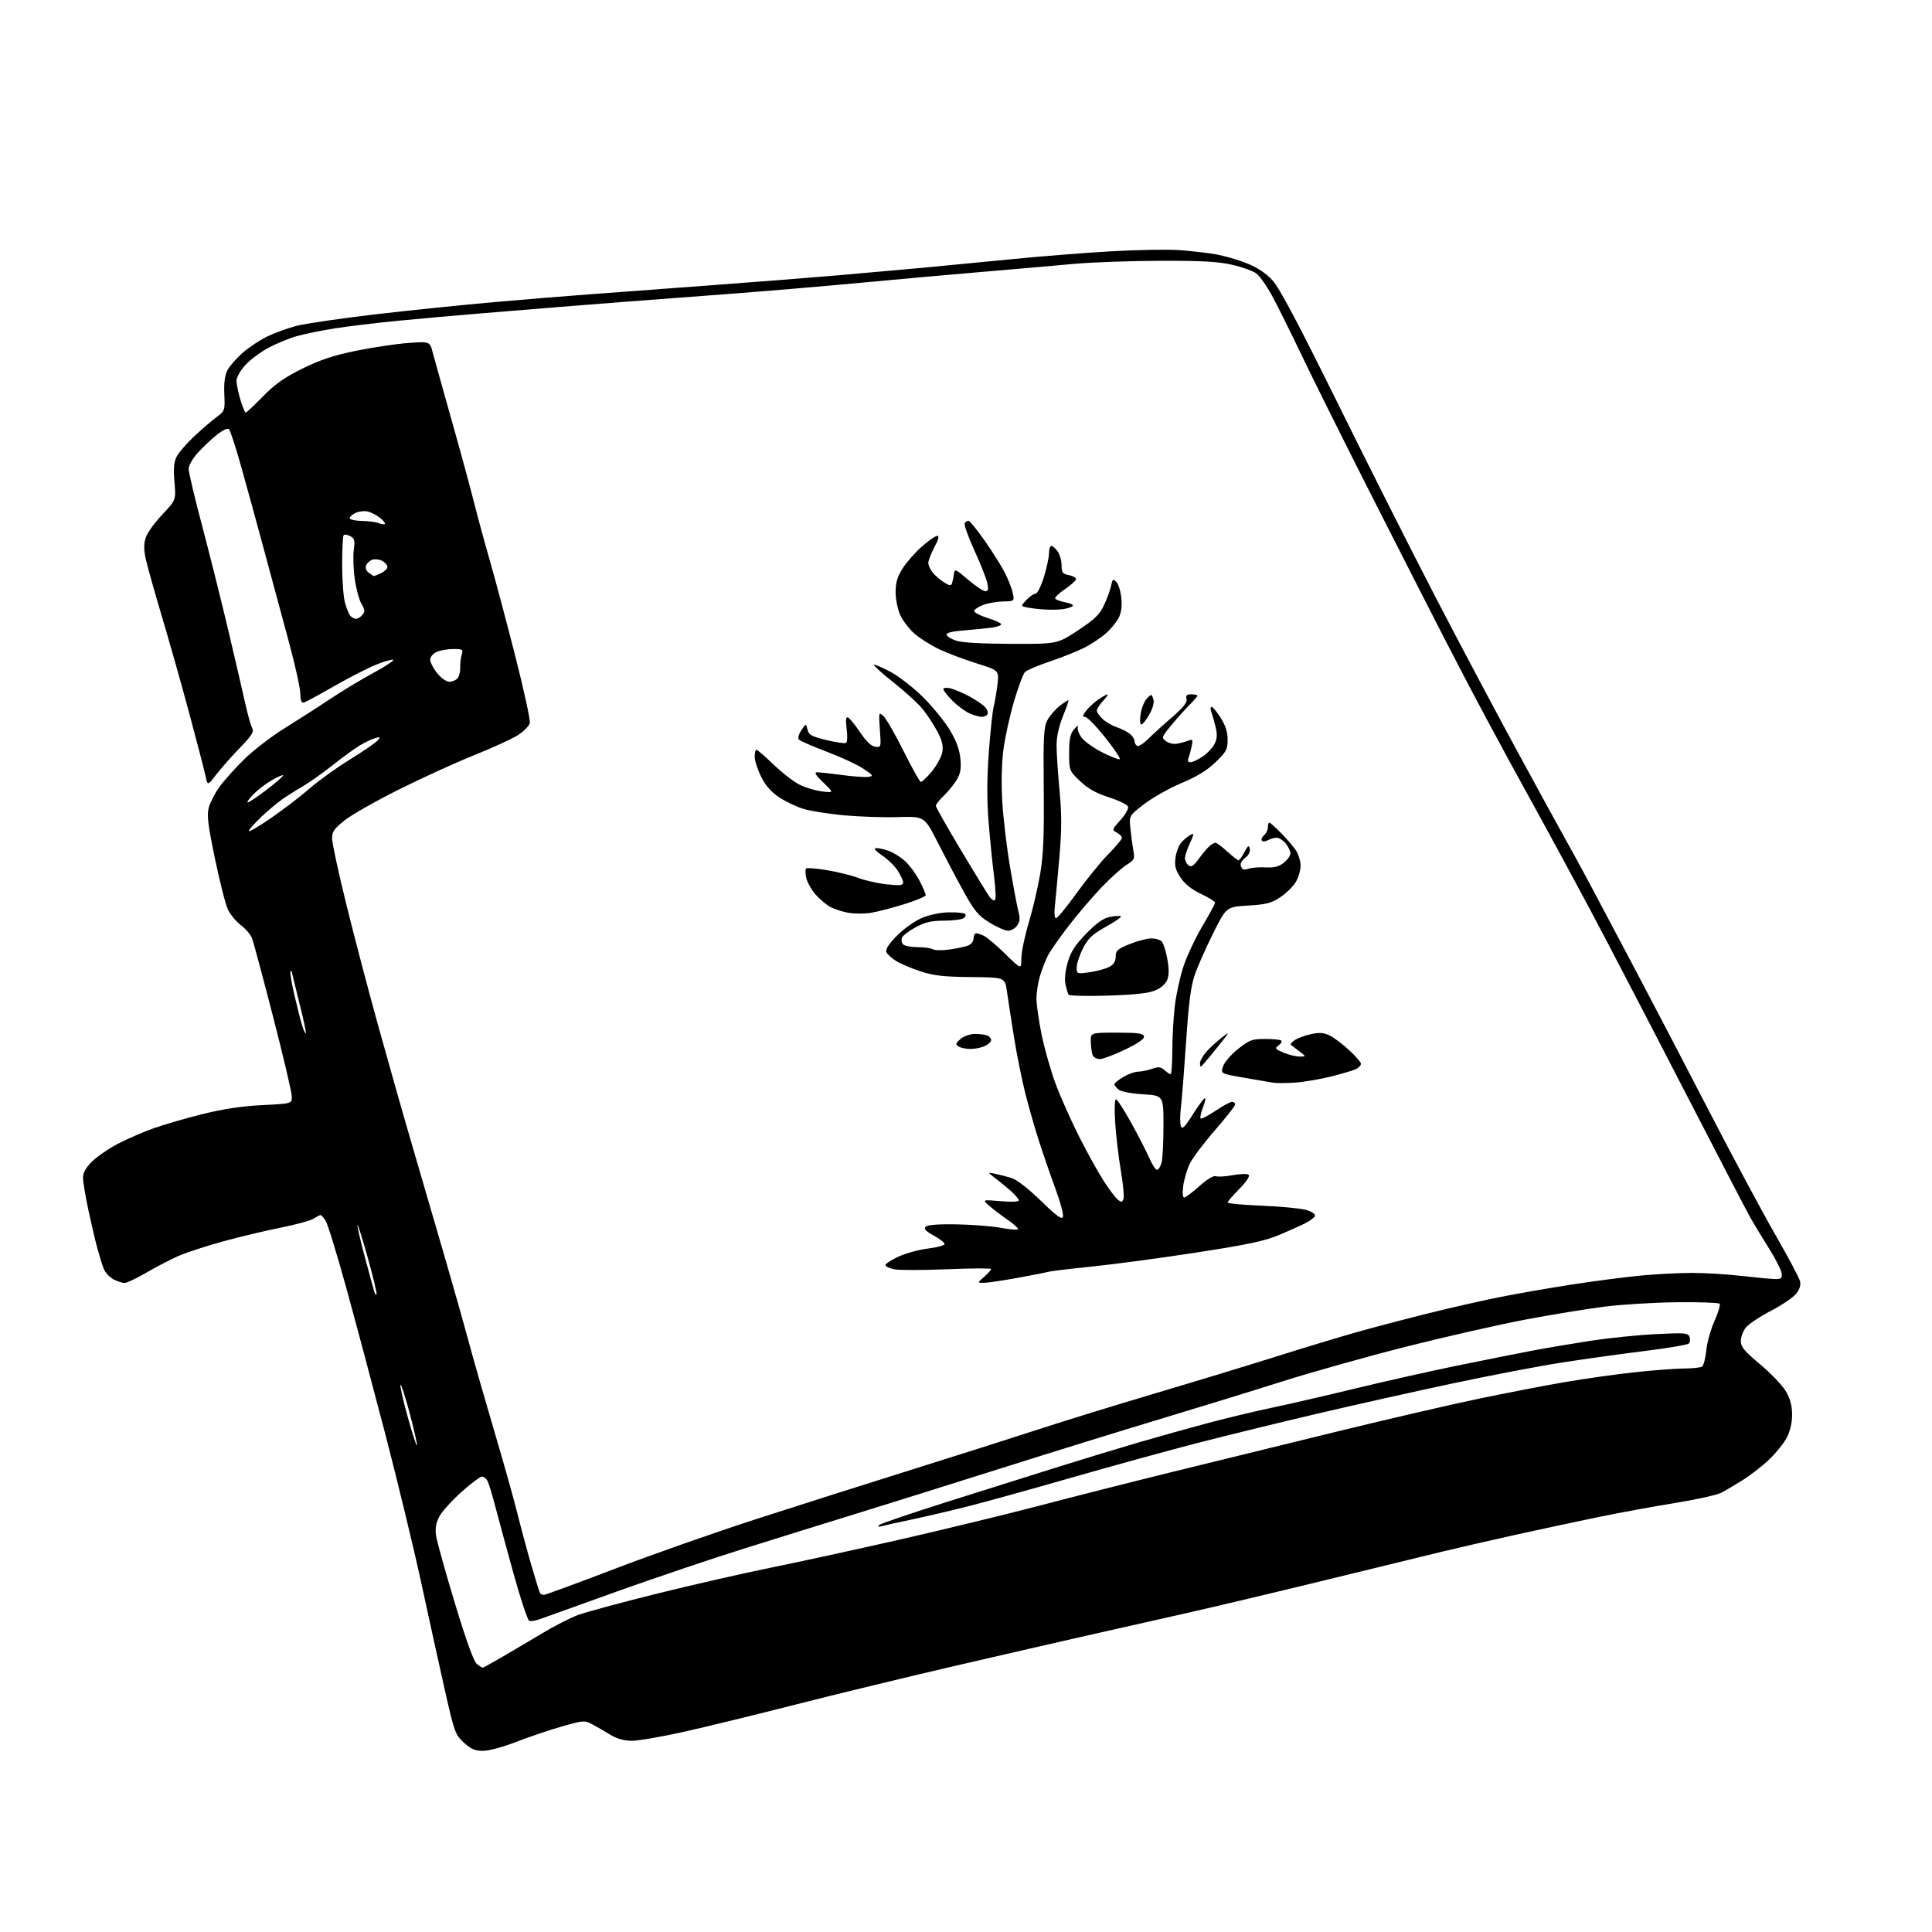<?xml version="1.0" encoding="UTF-8" standalone="no"?>
<svg 
  version="1.1" 
  xmlns="http://www.w3.org/2000/svg" 
  xmlns:xlink="http://www.w3.org/1999/xlink" 
  xmlns:svg="http://www.w3.org/2000/svg"
  xmlns:rdf="http://www.w3.org/1999/02/22-rdf-syntax-ns#"
  xmlns:cc="http://creativecommons.org/ns#"
  xmlns:dc="http://purl.org/dc/elements/1.1/"
  viewBox="0 0 768 768"
  width="768"
  height="768"
>
<style>svg {background-color: white; }</style>"
<path stroke="none" fill="black" fill-rule="evenodd" d="M192.01,696.00C188.84,696.00 187.20,695.29 184.39,692.72C180.97,689.58 180.62,688.62 176.86,671.97C174.69,662.36 170.49,643.25 167.52,629.50C164.55,615.75 158.08,588.98 153.14,570.00C148.19,551.02 141.17,524.70 137.52,511.50C133.88,498.30 130.24,486.49 129.43,485.25C128.62,484.01 127.72,483.00 127.44,483.00C127.16,483.00 125.93,483.64 124.71,484.41C123.50,485.19 117.56,486.82 111.53,488.02C105.49,489.23 95.14,491.70 88.51,493.52C81.89,495.33 73.93,497.94 70.81,499.32C67.70,500.70 62.00,503.66 58.15,505.91C54.30,508.16 50.42,510.00 49.53,510.00C48.63,510.00 46.64,509.35 45.09,508.55C43.55,507.75 41.80,505.84 41.21,504.30C40.62,502.76 39.46,499.02 38.64,496.00C37.82,492.98 36.22,486.12 35.08,480.77C33.93,475.41 33.00,469.73 33.00,468.13C33.00,466.10 34.11,464.15 36.70,461.63C38.74,459.65 43.35,456.50 46.95,454.63C50.55,452.75 56.88,450.01 61.00,448.54C65.12,447.06 73.90,444.51 80.50,442.87C88.69,440.83 96.23,439.70 104.25,439.30C116.00,438.71 116.00,438.71 116.00,435.88C116.00,434.33 112.66,420.11 108.58,404.28C104.50,388.45 100.72,374.35 100.18,372.94C99.64,371.54 97.64,369.20 95.74,367.75C93.84,366.30 91.52,363.52 90.60,361.57C89.67,359.61 87.36,350.52 85.46,341.37C82.64,327.78 82.18,324.03 83.00,321.01C83.55,318.97 85.42,315.33 87.16,312.90C88.90,310.48 93.31,305.54 96.98,301.92C100.64,298.31 107.88,292.73 113.07,289.52C118.25,286.32 126.33,281.14 131.00,278.01C135.68,274.89 143.52,270.15 148.44,267.48C153.36,264.81 156.89,262.46 156.29,262.26C155.69,262.06 152.56,262.97 149.33,264.29C146.11,265.60 138.75,269.37 132.98,272.67C127.22,275.98 121.83,278.91 121.00,279.20C119.84,279.61 119.47,278.81 119.37,275.62C119.30,273.35 117.35,264.52 115.05,256.00C112.74,247.47 108.37,231.28 105.34,220.00C102.30,208.72 98.05,193.21 95.88,185.53C93.72,177.84 91.54,171.14 91.04,170.64C90.49,170.09 88.57,170.97 86.21,172.84C84.05,174.54 80.65,177.76 78.64,179.97C76.56,182.28 75.00,185.05 75.00,186.43C75.00,187.77 77.42,198.01 80.39,209.18C83.35,220.36 88.06,239.18 90.85,251.00C93.64,262.82 96.67,275.88 97.58,280.00C98.49,284.12 99.68,288.34 100.22,289.37C101.03,290.92 100.19,292.29 95.27,297.37C92.00,300.74 87.81,305.49 85.94,307.93C82.54,312.36 82.54,312.36 81.69,308.43C81.22,306.27 78.37,295.27 75.35,284.00C72.33,272.73 67.42,255.34 64.44,245.37C61.47,235.40 58.54,224.94 57.93,222.13C57.14,218.41 57.14,216.11 57.95,213.66C58.56,211.81 61.51,207.71 64.51,204.54C69.96,198.78 69.96,198.78 69.35,191.59C68.89,186.15 69.11,183.68 70.27,181.44C71.12,179.81 74.21,176.23 77.15,173.49C80.09,170.74 84.07,167.32 85.98,165.88C89.41,163.31 89.46,163.17 89.17,156.70C88.97,152.27 89.37,149.18 90.40,147.18C91.25,145.56 93.93,142.47 96.37,140.32C98.81,138.18 103.21,135.24 106.15,133.80C109.09,132.36 114.35,130.45 117.82,129.55C121.30,128.64 135.25,126.60 148.82,125.00C162.40,123.41 183.85,121.20 196.50,120.09C209.15,118.99 226.03,117.60 234.00,117.02C241.97,116.43 263.57,114.83 282.00,113.45C300.43,112.08 323.38,110.28 333.00,109.45C342.62,108.62 357.70,107.28 366.50,106.47C375.30,105.65 391.50,104.09 402.50,103.00C413.50,101.90 431.05,100.51 441.50,99.91C451.95,99.30 464.32,99.09 469.00,99.44C473.68,99.79 480.17,100.54 483.43,101.11C486.69,101.69 492.19,103.28 495.64,104.66C499.77,106.32 503.23,108.61 505.80,111.40C508.58,114.41 516.02,128.43 531.89,160.56C544.11,185.28 561.57,219.90 570.71,237.50C579.84,255.10 594.29,282.32 602.80,298.00C611.32,313.68 620.18,329.88 622.50,334.00C624.81,338.12 628.75,345.32 631.25,350.00C633.74,354.68 641.62,369.52 648.75,383.00C655.88,396.48 669.51,422.57 679.03,441.00C688.55,459.43 700.52,481.78 705.63,490.67C710.74,499.57 715.19,507.91 715.52,509.22C715.92,510.80 715.42,512.47 714.00,514.27C712.84,515.75 708.30,518.82 703.92,521.10C699.54,523.38 695.06,526.38 693.97,527.76C692.89,529.14 692.00,531.54 692.00,533.10C692.00,535.40 693.45,537.14 699.82,542.47C704.12,546.07 708.72,550.93 710.03,553.26C711.68,556.19 712.41,559.04 712.39,562.50C712.38,565.61 711.57,569.01 710.27,571.50C709.11,573.70 705.99,577.58 703.33,580.12C700.67,582.67 695.96,586.34 692.86,588.29C689.76,590.24 685.84,592.55 684.16,593.42C682.48,594.29 674.22,596.11 665.80,597.47C657.39,598.83 643.75,601.33 635.50,603.03C627.25,604.73 612.40,607.91 602.50,610.10C592.60,612.30 579.77,615.23 574.00,616.63C568.23,618.02 547.30,623.12 527.50,627.97C507.70,632.81 482.05,638.90 470.50,641.50C458.95,644.10 441.62,648.01 432.00,650.18C422.38,652.36 398.98,657.73 380.00,662.13C361.02,666.53 332.45,673.45 316.50,677.53C300.55,681.60 280.37,686.52 271.65,688.47C262.94,690.41 253.71,691.99 251.15,691.98C247.99,691.97 245.22,691.18 242.50,689.52C240.30,688.17 237.09,686.32 235.37,685.41C232.37,683.82 231.84,683.86 223.16,686.35C218.17,687.78 210.03,690.54 205.06,692.48C200.05,694.44 194.25,696.00 192.01,696.00zM191.83,662.97C192.00,662.99 195.38,661.13 199.33,658.84C203.27,656.55 210.47,652.29 215.33,649.38C220.19,646.47 226.65,643.15 229.70,642.01C232.74,640.87 246.77,637.08 260.87,633.57C274.96,630.07 295.60,625.36 306.72,623.11C317.84,620.85 340.79,615.85 357.72,612.00C374.65,608.14 399.52,602.10 413.00,598.57C426.48,595.03 450.32,588.98 466.00,585.12C481.68,581.25 511.15,574.03 531.50,569.06C551.85,564.09 577.23,558.21 587.91,555.99C598.58,553.77 613.88,550.82 621.91,549.43C629.93,548.05 642.58,546.26 650.00,545.47C657.42,544.67 666.20,544.01 669.50,544.00C672.80,543.98 675.99,543.64 676.60,543.23C677.20,542.83 677.96,539.93 678.27,536.80C678.59,533.66 680.07,528.36 681.57,525.03C683.07,521.69 683.96,518.63 683.55,518.23C683.14,517.83 675.54,517.57 666.66,517.66C657.77,517.75 644.83,518.54 637.90,519.40C630.97,520.27 616.80,522.59 606.40,524.55C596.01,526.52 574.90,531.30 559.50,535.19C544.10,539.07 521.60,545.38 509.50,549.22C497.40,553.05 475.57,559.77 461.00,564.15C446.43,568.53 417.62,577.45 397.00,583.97C376.38,590.49 350.50,598.60 339.50,601.98C328.50,605.37 308.85,611.48 295.83,615.57C282.81,619.66 260.09,627.32 245.33,632.60C230.57,637.88 216.95,642.78 215.05,643.49C213.15,644.20 211.06,644.58 210.40,644.32C209.75,644.07 206.95,635.69 204.18,625.68C201.41,615.68 198.15,603.67 196.93,599.00C195.71,594.33 194.32,589.71 193.82,588.75C193.33,587.79 192.32,587.00 191.57,587.00C190.82,587.00 187.12,589.77 183.35,593.16C179.58,596.55 175.66,600.90 174.64,602.84C173.30,605.35 172.94,607.50 173.34,610.42C173.66,612.67 177.02,624.76 180.82,637.29C185.44,652.54 188.35,660.55 189.61,661.51C190.65,662.29 191.65,662.95 191.83,662.97zM216.19,634.00C216.78,634.00 229.47,629.33 244.38,623.63C259.30,617.93 284.77,608.97 301.00,603.73C317.23,598.49 345.12,589.62 363.00,584.03C380.88,578.43 403.60,571.21 413.50,567.97C423.40,564.74 443.88,558.43 459.00,553.94C474.12,549.46 495.73,542.89 507.00,539.34C518.27,535.78 532.90,531.36 539.50,529.50C546.10,527.64 558.70,524.33 567.50,522.14C576.30,519.94 589.12,517.02 596.00,515.65C602.88,514.27 615.92,512.00 625.00,510.60C634.08,509.20 646.45,507.59 652.50,507.03C658.55,506.46 667.64,506.00 672.71,506.00C677.78,506.00 686.55,506.53 692.21,507.19C697.87,507.84 703.85,508.40 705.50,508.44C708.05,508.49 708.46,508.16 708.25,506.20C708.12,504.93 705.82,500.43 703.16,496.20C700.49,491.96 697.17,486.48 695.77,484.00C694.38,481.52 681.87,457.45 667.98,430.50C654.09,403.55 637.68,372.05 631.51,360.50C625.34,348.95 616.70,332.98 612.30,325.00C607.91,317.02 602.72,307.57 600.78,304.00C598.83,300.43 594.33,292.10 590.78,285.50C587.22,278.90 579.79,264.73 574.27,254.00C568.76,243.28 555.56,217.40 544.96,196.50C534.36,175.60 522.03,150.85 517.56,141.50C513.10,132.15 507.73,121.35 505.63,117.50C503.54,113.65 500.73,109.69 499.40,108.69C498.06,107.70 493.72,106.15 489.74,105.24C484.17,103.98 477.55,103.61 461.00,103.67C449.18,103.71 433.88,104.26 427.00,104.89C420.12,105.53 404.15,106.92 391.50,107.99C378.85,109.05 356.57,111.05 342.00,112.42C327.43,113.79 303.35,115.82 288.50,116.94C273.65,118.06 255.43,119.44 248.00,120.00C240.57,120.56 229.10,121.47 222.50,122.01C215.90,122.55 201.95,123.69 191.50,124.55C181.05,125.40 165.75,126.77 157.50,127.58C149.25,128.39 138.22,129.73 133.00,130.55C127.78,131.37 121.03,132.75 118.00,133.61C114.97,134.47 109.90,136.55 106.73,138.24C103.56,139.92 99.40,143.03 97.48,145.15C95.57,147.27 94.00,150.05 94.00,151.32C94.00,152.59 94.69,155.97 95.54,158.82C96.39,161.67 97.35,164.00 97.67,164.00C98.00,164.00 101.07,161.12 104.50,157.61C109.24,152.76 113.00,150.09 120.12,146.56C127.19,143.06 132.46,141.30 141.50,139.45C148.10,138.10 157.40,136.70 162.17,136.35C170.85,135.71 170.85,135.71 172.01,140.11C172.65,142.52 176.03,154.62 179.52,167.00C183.02,179.38 187.06,194.22 188.51,200.00C189.96,205.78 192.71,215.90 194.62,222.50C196.54,229.10 201.04,245.95 204.61,259.94C208.19,273.94 210.89,286.31 210.60,287.44C210.32,288.57 208.23,290.70 205.96,292.18C203.68,293.65 195.90,297.22 188.66,300.12C181.42,303.02 167.98,309.15 158.79,313.73C149.60,318.32 139.81,323.87 137.04,326.06C132.85,329.38 132.00,330.59 132.00,333.27C132.00,335.05 134.50,346.62 137.54,358.99C140.58,371.36 146.25,392.96 150.13,406.99C154.01,421.02 160.27,443.07 164.05,456.00C167.82,468.93 173.60,488.73 176.88,500.00C180.16,511.27 184.49,526.58 186.49,534.00C188.50,541.42 193.01,557.17 196.51,569.00C200.02,580.83 204.07,595.23 205.51,601.00C206.95,606.77 209.49,616.23 211.16,622.00C212.83,627.77 214.41,632.84 214.66,633.25C214.91,633.66 215.60,634.00 216.19,634.00zM350.50,606.67C349.17,607.04 348.83,606.89 349.50,606.22C350.05,605.67 362.20,601.53 376.50,597.01C390.80,592.49 410.82,586.18 421.00,583.00C431.18,579.81 445.80,575.37 453.50,573.13C461.20,570.90 473.35,567.50 480.50,565.60C487.65,563.69 498.90,561.00 505.50,559.61C512.10,558.23 526.95,554.81 538.50,552.01C550.05,549.21 568.27,545.11 579.00,542.91C589.73,540.71 603.23,538.02 609.00,536.93C614.77,535.83 625.35,534.05 632.50,532.95C639.65,531.86 651.23,530.68 658.22,530.33C669.69,529.76 671.01,529.86 671.61,531.41C671.97,532.36 671.85,533.55 671.33,534.07C670.82,534.58 663.00,535.91 653.95,537.02C644.90,538.14 630.08,540.20 621.00,541.61C611.92,543.01 592.12,546.80 577.00,550.03C561.88,553.25 537.80,558.64 523.50,561.99C509.20,565.35 488.05,570.52 476.50,573.49C464.95,576.47 442.23,582.71 426.00,587.37C409.77,592.04 391.10,597.21 384.50,598.87C377.90,600.53 368.00,602.85 362.50,604.01C357.00,605.17 351.60,606.37 350.50,606.67zM165.73,574.60C165.96,574.37 164.70,568.73 162.94,562.06C161.17,555.40 159.49,550.18 159.20,550.47C158.91,550.76 160.17,556.40 162.00,563.00C163.83,569.60 165.51,574.82 165.73,574.60zM149.68,514.47C149.85,513.94 148.23,507.20 146.07,499.50C143.91,491.80 142.11,486.18 142.07,487.00C142.04,487.82 143.40,493.68 145.10,500.00C146.80,506.32 148.45,512.39 148.77,513.47C149.09,514.56 149.50,515.01 149.68,514.47zM391.00,509.95C388.50,509.94 388.50,509.94 391.25,507.52C392.76,506.19 394.00,504.81 394.00,504.46C394.00,504.11 386.17,504.14 376.60,504.54C367.02,504.93 357.57,504.96 355.60,504.58C353.62,504.21 352.00,503.45 352.00,502.90C352.00,502.34 354.36,500.81 357.25,499.49C360.14,498.17 365.42,496.73 368.99,496.30C372.56,495.86 375.48,495.06 375.49,494.52C375.50,493.98 373.55,492.46 371.17,491.15C367.93,489.37 367.13,488.48 367.98,487.63C368.72,486.90 373.07,486.57 380.31,486.70C386.47,486.81 394.33,487.43 397.79,488.07C401.26,488.72 404.34,488.99 404.65,488.68C404.97,488.37 403.07,486.63 400.44,484.81C397.81,482.99 394.50,480.46 393.08,479.18C390.50,476.87 390.50,476.87 397.75,477.49C402.14,477.87 405.00,477.74 405.00,477.16C405.00,476.64 403.53,474.92 401.74,473.35C399.95,471.78 397.14,469.48 395.49,468.23C392.50,465.97 392.50,465.97 395.50,466.57C397.15,466.91 400.07,467.66 402.00,468.24C404.16,468.89 408.66,472.37 413.72,477.30C419.84,483.26 422.10,484.91 422.53,483.77C422.86,482.93 421.57,478.02 419.67,472.87C417.77,467.72 414.83,459.23 413.14,454.00C411.44,448.77 408.93,440.00 407.54,434.50C406.16,429.00 404.13,418.88 403.03,412.00C401.93,405.12 400.69,397.03 400.26,394.01C399.49,388.53 399.49,388.53 385.99,388.40C375.21,388.30 371.19,387.85 366.00,386.15C362.43,384.99 358.02,383.12 356.22,382.01C354.41,380.90 352.66,379.28 352.33,378.42C351.93,377.39 353.37,375.17 356.52,371.98C359.16,369.30 363.57,366.14 366.33,364.96C369.30,363.68 373.68,362.75 377.10,362.67C380.27,362.59 383.22,362.89 383.66,363.32C384.09,363.75 383.78,364.53 382.97,365.04C382.16,365.55 378.64,365.98 375.14,365.98C370.18,366.00 367.71,366.58 363.94,368.63C361.29,370.07 358.85,371.95 358.53,372.79C358.20,373.64 358.42,374.82 359.02,375.42C359.61,376.01 362.21,376.51 364.80,376.52C367.38,376.52 370.08,376.90 370.80,377.35C371.51,377.81 374.43,377.85 377.30,377.46C380.16,377.07 383.51,376.37 384.75,375.90C386.06,375.40 387.00,374.21 387.00,373.02C387.00,371.91 387.48,371.00 388.07,371.00C388.65,371.00 390.11,371.50 391.32,372.11C392.52,372.73 396.31,375.97 399.75,379.33C406.00,385.44 406.00,385.44 406.01,380.97C406.02,378.51 407.32,372.19 408.91,366.93C410.50,361.66 412.55,352.95 413.46,347.56C414.76,339.94 415.08,332.43 414.90,313.64C414.70,292.88 414.90,289.06 416.32,286.34C417.22,284.60 419.42,282.04 421.20,280.64C422.98,279.25 424.56,278.23 424.72,278.38C424.87,278.54 423.87,281.43 422.50,284.81C420.93,288.67 420.00,292.93 420.00,296.23C419.99,299.13 420.52,307.18 421.17,314.11C422.09,323.97 422.07,329.87 421.09,341.11C420.40,349.03 419.60,357.64 419.32,360.25C419.00,363.11 419.20,365.00 419.80,365.00C420.36,365.00 424.03,360.52 427.96,355.05C431.90,349.58 437.56,342.61 440.56,339.57C443.55,336.53 446.00,333.60 446.00,333.06C446.00,332.51 445.07,331.57 443.94,330.97C441.95,329.90 441.99,329.75 445.42,325.96C447.39,323.78 448.71,321.42 448.41,320.63C448.11,319.85 444.67,318.18 440.76,316.92C435.61,315.27 432.47,313.50 429.33,310.49C425.02,306.37 425.00,306.30 425.00,299.28C425.00,293.67 425.41,291.74 427.00,289.86C428.10,288.56 428.76,288.21 428.46,289.07C428.17,289.93 428.89,291.86 430.06,293.35C431.24,294.85 434.89,297.43 438.18,299.09C441.47,300.75 444.57,301.97 445.07,301.81C445.57,301.64 443.02,297.79 439.40,293.25C435.79,288.71 432.17,285.00 431.37,285.00C430.18,285.00 430.24,284.55 431.70,282.61C432.69,281.29 434.88,279.26 436.56,278.11C438.25,276.95 439.91,276.00 440.26,276.00C440.62,276.00 439.80,277.19 438.45,278.65C437.10,280.10 436.00,281.82 436.00,282.47C436.00,283.12 437.03,284.62 438.29,285.81C439.55,286.99 442.14,288.48 444.04,289.12C445.94,289.76 448.29,290.96 449.25,291.80C450.21,292.63 451.00,293.89 451.00,294.60C451.00,295.30 451.45,296.16 452.01,296.50C452.56,296.85 454.51,295.64 456.34,293.81C458.17,291.99 462.48,288.07 465.91,285.11C470.43,281.21 472.02,279.20 471.67,277.86C471.30,276.43 471.74,276.00 473.59,276.00C474.92,276.00 476.00,276.24 476.00,276.53C476.00,276.83 474.52,278.54 472.72,280.35C470.92,282.15 467.67,285.79 465.51,288.42C461.69,293.08 461.64,293.26 463.54,294.67C464.62,295.47 466.62,295.90 468.00,295.63C469.38,295.36 471.36,294.81 472.41,294.40C474.09,293.75 474.25,294.02 473.73,296.58C473.40,298.19 472.84,300.29 472.46,301.25C472.01,302.43 472.26,303.00 473.25,303.00C474.05,303.00 476.23,301.97 478.10,300.71C479.97,299.45 482.11,297.17 482.85,295.62C483.89,293.45 483.95,291.86 483.11,288.54C482.52,286.19 481.75,283.52 481.41,282.63C481.07,281.73 481.17,281.00 481.64,281.00C482.11,281.00 483.74,282.96 485.25,285.36C487.16,288.37 488.00,291.04 488.00,294.04C488.00,297.90 487.48,298.87 483.19,303.00C479.83,306.24 475.74,308.75 469.64,311.30C464.84,313.31 458.19,317.05 454.87,319.60C448.83,324.25 448.83,324.25 449.36,329.37C449.64,332.19 450.17,336.12 450.53,338.11C451.13,341.43 450.91,341.89 447.80,343.81C445.94,344.96 441.49,348.96 437.91,352.70C434.34,356.44 428.45,363.32 424.84,368.00C421.23,372.68 417.50,378.01 416.56,379.85C415.61,381.70 414.21,385.30 413.43,387.85C412.66,390.41 412.02,394.45 412.01,396.84C412.00,399.23 412.93,405.74 414.06,411.30C415.19,416.86 417.72,425.71 419.67,430.96C421.63,436.21 425.88,445.72 429.11,452.10C432.35,458.48 436.72,466.35 438.83,469.60C440.93,472.84 443.40,476.11 444.32,476.86C445.73,478.03 446.07,477.99 446.59,476.63C446.93,475.75 446.47,470.73 445.57,465.47C444.67,460.20 443.66,451.65 443.32,446.45C442.96,441.05 443.08,437.00 443.60,437.00C444.09,437.00 446.81,441.16 449.62,446.25C452.44,451.34 455.68,457.64 456.82,460.25C457.96,462.86 459.35,465.00 459.92,465.00C460.50,465.00 461.31,463.76 461.73,462.25C462.15,460.74 462.50,454.10 462.50,447.50C462.50,435.50 462.50,435.50 454.40,435.00C449.69,434.71 445.61,433.92 444.65,433.13C443.74,432.37 443.00,431.40 443.00,430.98C443.00,430.55 444.60,429.25 446.56,428.10C448.51,426.94 451.15,426.00 452.41,426.00C453.67,426.00 456.14,425.50 457.90,424.89C460.52,423.97 461.41,424.06 462.87,425.39C463.86,426.27 464.96,427.00 465.33,427.00C465.70,427.00 466.00,422.84 466.01,417.75C466.01,412.66 466.45,404.71 466.98,400.07C467.52,395.44 469.09,388.24 470.48,384.07C471.86,379.91 475.25,372.72 478.00,368.10C480.75,363.47 483.00,359.31 483.00,358.83C483.00,358.36 480.48,356.78 477.41,355.33C473.65,353.55 470.98,351.42 469.28,348.84C467.24,345.76 466.84,344.20 467.28,340.92C467.58,338.68 468.65,335.94 469.65,334.83C470.66,333.72 472.25,332.40 473.20,331.90C474.75,331.06 474.73,331.38 472.98,335.24C471.91,337.58 471.03,340.23 471.02,341.13C471.01,342.02 471.64,343.28 472.41,343.93C473.55,344.87 474.36,344.36 476.60,341.30C478.13,339.21 480.06,336.94 480.88,336.25C481.71,335.56 482.74,335.00 483.19,335.00C483.63,335.00 485.74,336.57 487.87,338.50C490.00,340.43 492.01,342.00 492.35,342.00C492.68,342.00 493.73,340.54 494.67,338.75C496.11,336.04 496.47,335.82 496.81,337.42C497.05,338.58 496.32,340.00 494.95,341.04C493.46,342.16 492.91,343.32 493.34,344.44C493.83,345.71 494.56,345.94 496.25,345.34C497.49,344.91 500.57,344.66 503.09,344.80C506.49,344.98 508.36,344.50 510.34,342.95C511.80,341.80 512.99,340.10 512.97,339.18C512.95,338.25 512.09,336.49 511.06,335.25C510.02,334.01 508.43,333.00 507.52,333.00C506.61,333.00 505.03,333.45 503.99,334.00C502.93,334.57 501.89,334.62 501.57,334.12C501.27,333.63 501.69,332.67 502.51,331.99C503.33,331.31 504.00,329.91 504.00,328.88C504.00,327.84 504.26,327.00 504.58,327.00C504.90,327.00 507.04,328.91 509.35,331.25C511.65,333.59 514.31,336.72 515.27,338.21C516.22,339.71 517.00,342.41 517.00,344.21C516.99,346.02 516.11,348.94 515.04,350.71C513.96,352.48 511.19,355.17 508.89,356.69C505.37,359.02 503.31,359.55 496.10,359.98C487.50,360.50 487.50,360.50 482.27,370.95C479.40,376.70 476.11,384.12 474.96,387.45C473.38,392.02 472.53,398.52 471.50,414.00C470.74,425.27 469.82,437.06 469.43,440.19C469.05,443.32 469.04,446.67 469.42,447.65C469.96,449.05 470.89,448.17 473.95,443.33C476.06,439.98 478.26,436.96 478.82,436.61C479.39,436.26 479.14,437.79 478.27,440.00C477.40,442.21 476.95,444.28 477.26,444.59C477.58,444.91 480.23,443.55 483.15,441.58C486.08,439.61 489.04,438.00 489.74,438.00C490.43,438.00 491.00,438.47 491.00,439.03C491.00,439.60 487.39,444.21 482.97,449.28C478.55,454.35 474.06,460.32 472.98,462.54C471.90,464.77 470.73,468.71 470.37,471.30C469.97,474.27 470.11,476.00 470.76,476.00C471.32,476.00 474.04,473.97 476.80,471.49C479.83,468.76 482.39,467.21 483.29,467.56C484.11,467.87 487.19,467.69 490.14,467.14C493.19,466.58 495.89,466.53 496.40,467.03C496.92,467.53 495.36,469.87 492.65,472.61C490.09,475.21 488.00,477.64 488.00,478.02C488.00,478.41 494.19,478.98 501.75,479.29C509.31,479.60 517.22,480.37 519.31,480.99C521.44,481.63 522.96,482.65 522.74,483.31C522.54,483.97 520.82,485.28 518.93,486.23C517.04,487.19 512.30,489.31 508.40,490.95C502.79,493.32 495.86,494.78 475.40,497.93C461.15,500.12 442.52,502.62 434.00,503.48C425.48,504.35 417.82,505.26 417.00,505.51C416.18,505.77 410.55,506.87 404.50,507.97C398.45,509.07 392.38,509.96 391.00,509.95zM515.00,430.33C511.43,430.60 507.38,430.62 506.00,430.38C504.62,430.14 499.38,429.24 494.34,428.37C485.18,426.80 485.18,426.80 486.21,423.82C486.78,422.19 489.48,419.08 492.21,416.93C496.69,413.39 497.75,413.00 502.92,413.00C506.08,413.00 508.96,413.29 509.32,413.65C509.68,414.01 509.19,414.88 508.23,415.59C506.67,416.75 506.86,417.02 510.22,418.43C512.26,419.30 515.14,420.00 516.60,420.00C519.27,420.00 519.27,420.00 516.38,417.81C514.80,416.61 513.31,415.48 513.07,415.30C512.84,415.13 513.51,414.33 514.57,413.54C515.63,412.75 518.52,411.66 520.99,411.12C524.45,410.36 526.18,410.47 528.49,411.58C530.15,412.37 533.64,414.99 536.25,417.40C538.86,419.81 541.00,422.27 541.00,422.86C541.00,423.45 540.19,424.36 539.20,424.89C538.21,425.42 533.83,426.75 529.45,427.85C525.08,428.95 518.58,430.07 515.00,430.33zM477.37,424.00C477.17,424.00 477.00,423.39 477.00,422.63C477.00,421.88 477.91,420.12 479.02,418.71C480.13,417.29 482.90,414.67 485.17,412.86C489.27,409.62 489.26,409.65 483.53,416.79C480.35,420.76 477.58,424.00 477.37,424.00zM437.16,421.00C435.94,421.00 434.66,420.28 434.32,419.40C433.99,418.52 433.66,416.16 433.61,414.15C433.50,410.50 433.50,410.50 443.99,410.50C452.52,410.50 454.52,410.78 454.75,412.00C454.93,413.00 452.40,414.76 447.20,417.25C442.90,419.31 438.38,421.00 437.16,421.00zM385.70,416.98C383.94,416.98 381.82,416.52 381.00,415.96C379.72,415.11 379.85,414.67 381.86,412.98C383.17,411.88 385.69,411.00 387.53,411.00C389.35,411.00 391.55,411.27 392.42,411.61C393.29,411.94 394.00,412.77 394.00,413.45C394.00,414.12 392.85,415.20 391.45,415.84C390.05,416.48 387.46,416.99 385.70,416.98zM121.58,410.75C121.79,410.55 120.62,405.07 118.98,398.58C117.34,392.09 116.00,386.53 116.00,386.23C116.00,385.92 115.77,385.90 115.48,386.18C115.20,386.47 115.90,390.71 117.04,395.60C118.17,400.50 119.58,405.99 120.15,407.82C120.73,409.64 121.37,410.96 121.58,410.75zM440.39,395.78C432.08,396.04 425.04,395.86 424.76,395.38C424.47,394.90 423.92,393.04 423.54,391.27C423.11,389.27 423.46,385.93 424.45,382.51C425.70,378.24 427.36,375.66 431.85,371.08C436.11,366.72 438.62,364.97 441.36,364.46C443.42,364.07 445.32,363.99 445.60,364.26C445.88,364.54 443.15,366.42 439.54,368.44C434.13,371.47 432.54,372.97 430.49,377.02C429.12,379.72 428.00,383.12 428.00,384.56C428.00,387.14 428.08,387.18 433.09,386.49C435.89,386.10 439.38,385.16 440.84,384.40C442.74,383.42 443.50,382.23 443.50,380.28C443.50,377.89 444.21,377.25 449.00,375.30C452.02,374.07 455.91,373.05 457.63,373.03C459.35,373.01 461.26,373.61 461.89,374.36C462.51,375.11 463.48,378.20 464.03,381.23C464.73,384.97 464.72,387.59 464.03,389.41C463.40,391.07 461.58,392.71 459.26,393.69C456.60,394.83 451.09,395.43 440.39,395.78zM400.69,369.97C399.49,369.95 396.16,368.49 393.30,366.72C388.90,363.99 387.35,362.13 383.12,354.50C380.38,349.55 375.75,340.77 372.82,335.00C367.50,324.50 367.50,324.50 357.00,324.81C351.23,324.98 341.55,324.66 335.50,324.10C329.45,323.54 322.23,322.40 319.45,321.56C316.68,320.73 312.32,318.66 309.77,316.97C306.56,314.85 304.33,312.30 302.56,308.75C301.15,305.92 300.00,302.35 300.00,300.80C300.00,299.26 300.30,298.00 300.67,298.00C301.03,298.00 304.08,300.64 307.44,303.86C310.79,307.09 315.44,310.70 317.77,311.88C320.09,313.07 324.13,314.29 326.75,314.60C331.50,315.17 331.50,315.17 327.29,311.08C324.15,308.04 323.54,307.00 324.88,307.00C325.87,307.00 330.31,307.49 334.73,308.08C339.16,308.68 343.85,309.01 345.14,308.82C347.31,308.50 347.16,308.24 343.27,305.61C340.94,304.04 334.44,301.02 328.83,298.89C323.21,296.76 318.18,294.58 317.66,294.06C317.05,293.45 317.38,292.08 318.55,290.30C320.39,287.50 320.39,287.50 320.99,290.00C321.49,292.14 322.58,292.74 328.49,294.18C332.29,295.11 335.81,295.62 336.31,295.31C336.81,295.00 336.93,292.51 336.56,289.77C336.10,286.24 336.24,284.91 337.05,285.18C337.68,285.39 339.84,288.02 341.85,291.03C344.28,294.67 346.30,296.61 347.89,296.84C350.26,297.17 350.28,297.11 349.77,290.05C349.27,283.06 349.30,282.96 351.19,284.67C352.25,285.63 355.83,291.84 359.14,298.46C362.45,305.08 365.52,310.63 365.97,310.80C366.42,310.96 368.43,309.09 370.44,306.64C372.45,304.18 374.33,300.67 374.62,298.84C375.00,296.43 374.43,294.16 372.57,290.68C371.14,288.03 368.56,284.09 366.82,281.93C365.09,279.77 359.90,275.01 355.30,271.37C350.69,267.72 347.14,264.53 347.39,264.27C347.65,264.02 350.63,265.28 354.01,267.08C357.41,268.90 363.25,273.46 367.11,277.31C370.93,281.14 375.69,287.02 377.69,290.38C380.20,294.61 381.46,298.10 381.78,301.69C382.14,305.74 381.79,307.61 380.19,310.19C379.06,312.01 376.76,314.82 375.07,316.44C373.38,318.05 372.00,319.79 372.00,320.31C372.00,320.82 376.47,328.73 381.94,337.87C387.41,347.02 392.54,355.40 393.36,356.50C394.17,357.60 395.16,358.17 395.55,357.78C395.95,357.39 395.76,353.11 395.14,348.28C394.53,343.45 393.56,333.88 393.00,327.00C392.28,318.31 392.30,309.93 393.04,299.50C393.64,291.25 394.51,282.93 394.99,281.00C395.47,279.07 396.15,275.02 396.51,272.00C397.15,266.50 397.15,266.50 388.24,263.71C383.35,262.18 376.64,259.65 373.35,258.09C370.06,256.53 365.63,253.74 363.52,251.89C361.41,250.03 358.87,246.71 357.86,244.51C356.86,242.30 356.03,238.23 356.02,235.45C356.01,231.59 356.67,229.33 358.83,225.93C360.38,223.48 363.82,219.57 366.47,217.24C369.12,214.91 371.86,213.00 372.56,213.00C373.43,213.00 373.07,214.45 371.42,217.55C370.09,220.06 369.01,222.87 369.02,223.80C369.03,224.74 369.82,226.46 370.77,227.62C371.72,228.79 373.73,230.53 375.24,231.48C377.45,232.88 378.07,232.95 378.44,231.86C378.69,231.11 379.04,229.46 379.20,228.19C379.48,225.99 379.77,226.11 384.83,230.44C387.76,232.95 390.84,235.00 391.66,235.00C392.83,235.00 393.00,234.28 392.46,231.75C392.08,229.96 389.77,224.12 387.32,218.76C384.87,213.40 383.15,208.56 383.50,208.01C383.84,207.45 384.51,207.00 384.99,207.00C385.47,207.00 388.31,210.49 391.31,214.75C394.30,219.01 397.92,224.75 399.35,227.50C400.78,230.25 402.24,233.97 402.60,235.75C403.25,239.00 403.25,239.00 398.88,239.08C396.47,239.12 392.95,239.71 391.06,240.39C389.17,241.08 387.45,242.14 387.25,242.75C387.05,243.36 389.38,244.65 392.44,245.61C395.50,246.58 398.00,247.71 398.00,248.14C398.00,248.56 396.54,249.14 394.75,249.42C392.96,249.69 387.99,250.20 383.70,250.55C378.45,250.97 376.02,251.56 376.27,252.34C376.48,252.98 378.19,254.04 380.08,254.69C382.22,255.44 390.37,255.91 401.89,255.94C420.28,256.00 420.28,256.00 428.48,250.60C435.19,246.18 437.09,244.34 438.88,240.52C440.09,237.95 441.35,234.50 441.68,232.85C442.21,230.18 442.45,230.02 443.78,231.35C444.60,232.18 445.49,235.06 445.75,237.76C446.07,241.06 445.71,243.66 444.66,245.69C443.80,247.35 441.49,250.12 439.51,251.85C437.54,253.59 433.69,256.13 430.97,257.52C428.24,258.90 422.12,261.34 417.37,262.93C412.62,264.53 408.15,266.43 407.44,267.17C406.72,267.90 404.77,273.12 403.10,278.76C401.44,284.40 399.55,292.95 398.90,297.76C398.18,303.17 397.99,311.03 398.40,318.38C398.77,324.91 400.18,336.80 401.53,344.79C402.89,352.78 404.40,360.78 404.89,362.58C405.56,365.00 405.42,366.39 404.34,367.92C403.54,369.07 401.90,369.99 400.69,369.97zM346.07,362.88C343.56,363.27 339.62,363.26 337.33,362.86C335.03,362.46 331.84,361.45 330.22,360.62C328.61,359.78 325.92,357.54 324.24,355.63C322.57,353.71 320.88,350.73 320.50,349.00C320.12,347.27 320.09,345.58 320.43,345.24C320.77,344.90 324.53,345.20 328.77,345.91C333.02,346.62 338.66,348.03 341.31,349.03C343.96,350.03 349.02,351.16 352.56,351.54C357.87,352.11 359.00,351.98 359.00,350.76C359.00,349.96 357.97,347.77 356.72,345.90C355.46,344.03 352.72,341.39 350.63,340.03C348.54,338.67 347.32,337.39 347.91,337.20C348.50,337.00 350.67,337.38 352.74,338.04C354.81,338.70 358.00,340.65 359.84,342.37C361.68,344.09 364.26,347.62 365.59,350.22C366.92,352.81 368.00,355.35 368.00,355.85C368.00,356.35 364.09,357.98 359.32,359.47C354.54,360.96 348.58,362.50 346.07,362.88zM107.25,325.52C112.34,322.03 119.42,316.63 123.00,313.50C126.58,310.38 133.85,305.14 139.16,301.87C144.48,298.59 149.43,295.19 150.16,294.31C151.33,292.90 151.20,292.80 148.99,293.47C147.62,293.89 144.93,295.17 143.00,296.33C141.07,297.48 136.22,301.02 132.20,304.20C128.19,307.37 122.79,311.19 120.20,312.68C117.62,314.17 113.92,316.51 112.00,317.88C110.08,319.25 106.55,322.20 104.17,324.44C101.79,326.67 99.43,329.25 98.93,330.18C98.42,331.10 102.17,329.00 107.25,325.52zM98.48,319.00C98.95,319.00 102.40,316.67 106.15,313.82C109.90,310.97 112.77,308.44 112.53,308.20C112.29,307.95 110.16,308.90 107.80,310.29C105.43,311.68 102.18,314.21 100.56,315.91C98.95,317.61 98.01,319.00 98.48,319.00zM453.69,288.00C453.14,288.00 453.03,286.22 453.42,283.75C453.79,281.41 454.92,278.66 455.94,277.63C457.75,275.81 457.81,275.82 458.46,277.88C458.89,279.24 458.33,281.42 456.88,284.00C455.64,286.20 454.21,288.00 453.69,288.00zM390.19,284.96C389.26,284.94 387.10,284.31 385.39,283.57C383.68,282.82 380.64,280.58 378.64,278.57C376.64,276.57 375.00,274.49 375.00,273.95C375.00,273.38 376.17,273.24 377.75,273.61C379.26,273.96 382.63,275.39 385.23,276.77C387.83,278.16 390.68,280.10 391.58,281.08C392.47,282.07 392.90,283.35 392.54,283.94C392.18,284.52 391.12,284.98 390.19,284.96zM178.63,271.00C179.80,271.00 181.27,270.38 181.90,269.62C182.53,268.86 183.00,266.94 182.94,265.37C182.88,263.79 183.14,261.49 183.53,260.25C184.18,258.17 183.93,258.00 180.16,258.00C177.93,258.00 174.95,258.52 173.55,259.16C172.12,259.81 171.00,261.16 171.00,262.21C171.00,263.26 172.24,265.66 173.75,267.55C175.34,269.54 177.40,271.00 178.63,271.00zM141.50,246.00C142.19,246.00 143.34,245.30 144.05,244.43C145.13,243.14 145.07,242.38 143.69,240.05C142.77,238.50 141.58,234.06 141.02,230.17C140.47,226.29 140.30,221.11 140.63,218.66C141.15,214.87 140.95,214.04 139.25,213.14C138.16,212.55 136.98,212.35 136.63,212.70C136.28,213.05 136.00,218.32 136.01,224.42C136.01,230.51 136.51,237.30 137.11,239.50C137.71,241.70 138.67,244.06 139.23,244.75C139.79,245.44 140.81,246.00 141.50,246.00zM422.50,242.15C420.85,242.38 417.48,242.44 415.00,242.27C412.52,242.11 409.43,241.73 408.12,241.44C405.75,240.90 405.75,240.90 408.05,238.45C409.31,237.10 410.93,236.00 411.63,236.00C412.35,236.00 413.83,233.05 414.96,229.39C416.08,225.76 417.00,221.49 417.00,219.89C417.00,218.30 417.42,217.00 417.94,217.00C418.46,217.00 419.59,218.00 420.44,219.22C421.30,220.44 422.00,222.93 422.00,224.75C422.00,227.63 422.39,228.13 425.04,228.66C426.71,228.99 427.91,229.77 427.71,230.38C427.51,231.00 425.46,232.77 423.16,234.32C420.86,235.88 419.20,237.51 419.48,237.96C419.75,238.41 421.62,239.08 423.62,239.46C425.62,239.83 426.86,240.50 426.38,240.94C425.90,241.38 424.15,241.92 422.50,242.15zM148.64,229.00C148.79,229.00 150.05,228.48 151.45,227.84C152.85,227.20 154.00,226.09 154.00,225.37C154.00,224.66 153.08,223.58 151.96,222.98C150.84,222.38 149.08,222.16 148.05,222.48C147.03,222.81 145.89,223.83 145.54,224.76C145.14,225.80 145.56,226.94 146.64,227.72C147.60,228.43 148.50,229.00 148.64,229.00zM153.00,208.29C153.28,208.04 152.43,206.96 151.12,205.90C149.82,204.84 147.65,203.70 146.30,203.36C144.95,203.02 142.76,203.24 141.43,203.85C140.09,204.46 139.00,205.42 139.00,205.98C139.00,206.54 141.14,207.03 143.75,207.07C146.36,207.11 149.40,207.50 150.50,207.94C151.60,208.39 152.72,208.54 153.00,208.29z" />

</svg>
